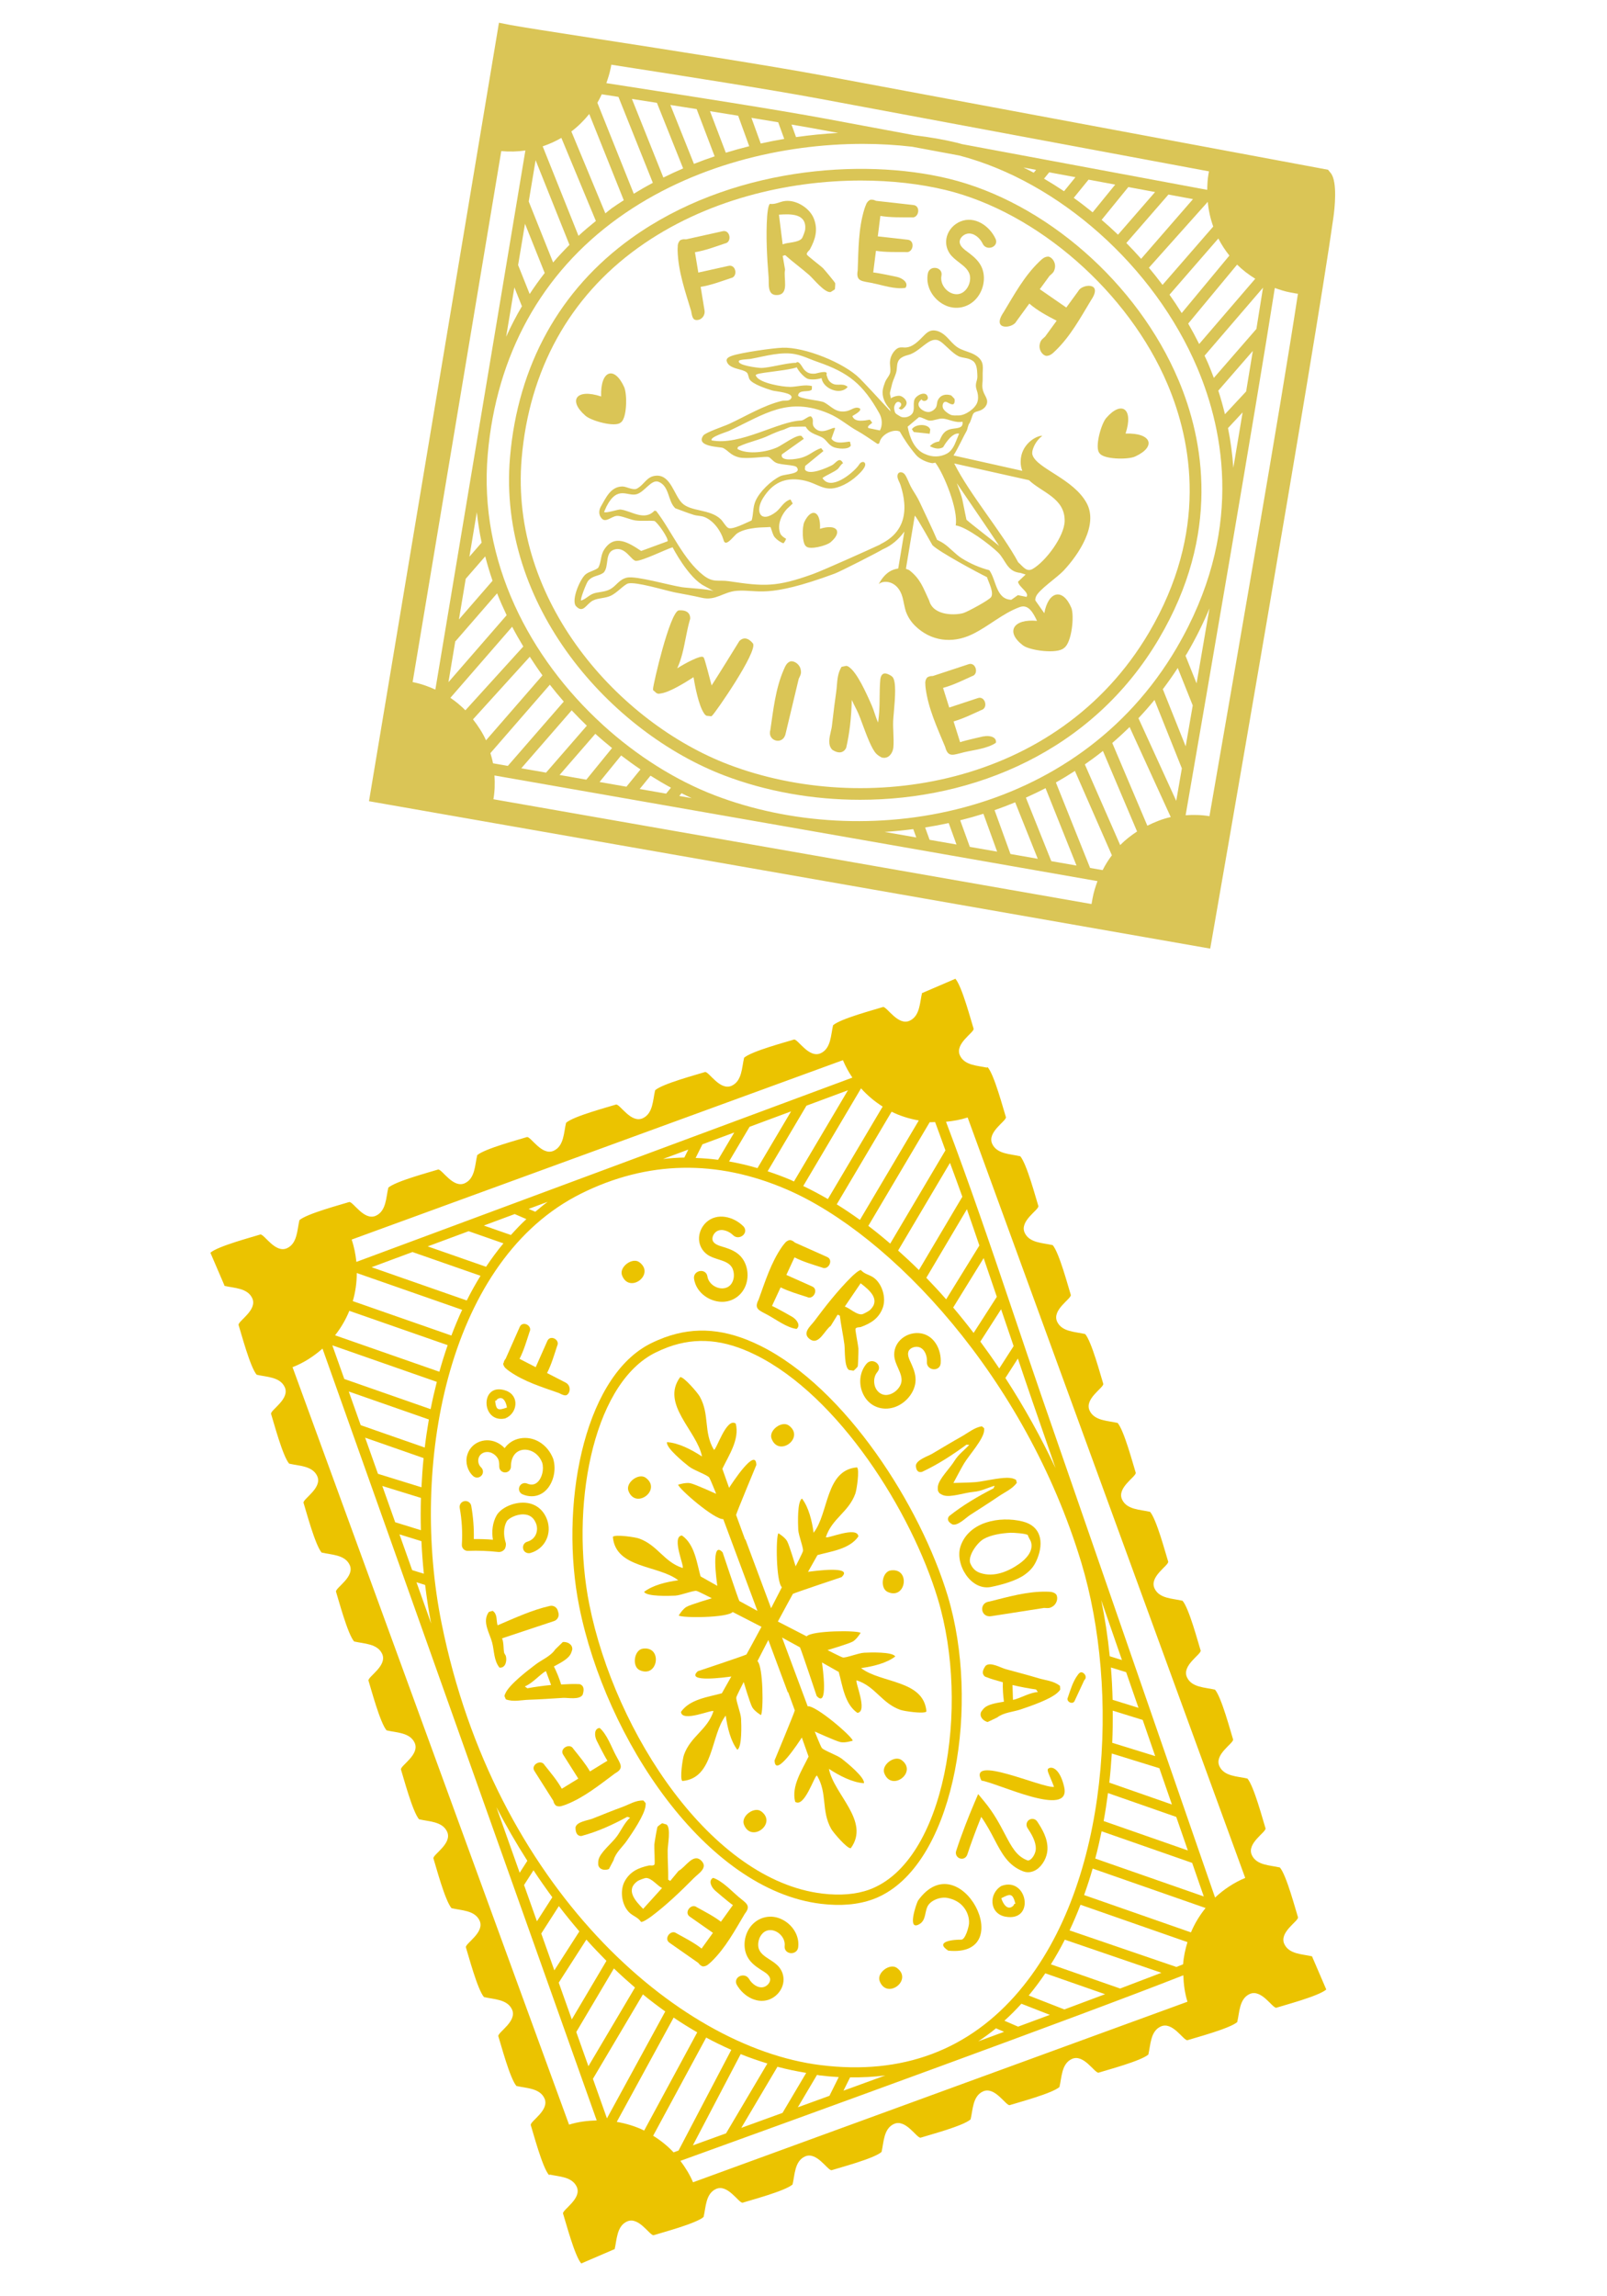 <?xml version="1.0" encoding="UTF-8"?>
<svg id="Calque_1" xmlns="http://www.w3.org/2000/svg" version="1.1" viewBox="0 0 700 1000">
  <!-- Generator: Adobe Illustrator 29.7.0, SVG Export Plug-In . SVG Version: 2.1.1 Build 138)  -->
  <defs>
    <style>
      .st0 {
        fill: #dac556;
      }

      .st1 {
        fill: #ebc300;
      }
    </style>
  </defs>
  <g>
    <path class="st1" d="M412.85,695.09c-11.79-39.1-44.43-90.62-81.7-109.05-14.92-7.38-28.15-8.52-41.65-3.6-1.99.74-4.02,1.61-6.03,2.6-.37.18-.72.37-1.07.56-28.61,15.46-38.7,71.06-30.09,114.05,11.53,57.54,55.06,123.39,105.32,129.44,8.58,1.04,16.18.37,22.59-1.97,1.59-.58,3.12-1.28,4.61-2.08,31.57-17.06,42.03-83.44,28.02-129.94ZM378.69,822.89c-5.75,2.1-12.65,2.68-20.52,1.74-48.26-5.82-90.23-69.86-101.46-125.86-8.29-41.4.94-94.7,27.77-109.2.32-.17.65-.34.98-.51,1.87-.92,3.75-1.73,5.58-2.41,12.27-4.47,24.37-3.39,38.11,3.41,36.14,17.87,67.88,68.12,79.39,106.33,14.13,46.87,3.17,114.4-29.86,126.5Z"/>
    <path class="st1" d="M571.51,852.03l.12-.05s-.11-.02-.16-.03v-.03s-.06.02-.06.02c-4.08-.96-9.93-.88-11.98-5.37-2.33-5.1,6.07-9.83,5.98-11.58-1.08-3.36-5.09-18.61-7.96-21.79l-.09.04c-4.08-.98-10.01-.86-12.07-5.39-2.33-5.1,6.07-9.83,5.98-11.58-1.08-3.36-5.09-18.61-7.95-21.79l-.09.04c-4.08-.98-10.01-.86-12.07-5.39-2.33-5.1,6.07-9.83,5.98-11.58-1.08-3.36-5.09-18.61-7.95-21.79l-.09.04c-4.08-.98-10.01-.86-12.07-5.39-2.33-5.1,6.07-9.83,5.98-11.58-1.08-3.36-5.09-18.61-7.96-21.79l-.09.04c-4.08-.98-10.01-.86-12.07-5.39-2.33-5.1,6.07-9.83,5.98-11.58-1.08-3.36-5.09-18.61-7.96-21.79l-.09.04c-4.08-.98-10.01-.86-12.07-5.39-2.33-5.1,6.07-9.83,5.98-11.58-1.08-3.36-5.09-18.61-7.96-21.79l-.09.04c-4.08-.98-10.01-.86-12.07-5.39-2.33-5.1,6.07-9.83,5.98-11.58-1.08-3.36-5.09-18.61-7.96-21.79l-.1.04c-4.08-.98-10-.87-12.06-5.38-2.33-5.1,6.07-9.83,5.98-11.58-1.08-3.36-5.09-18.61-7.95-21.79l-.1.04c-4.08-.98-10-.87-12.06-5.38-2.33-5.1,6.07-9.83,5.98-11.58-1.08-3.36-5.09-18.61-7.96-21.79l-.1.04c-4.08-.98-10-.87-12.06-5.38-2.33-5.1,6.07-9.83,5.98-11.58-1.08-3.36-5.09-18.61-7.96-21.79l-.39.17c-4.06-.9-9.69-.92-11.7-5.32-2.33-5.1,6.07-9.83,5.98-11.58-1.08-3.36-5.09-18.61-7.95-21.79l-14.45,6.21-.05-.13c-1.01,4.08-.85,10.1-5.41,12.19-5.1,2.33-9.83-6.07-11.58-5.98-3.36,1.08-18.61,5.09-21.79,7.96v.03c-.99,4.08-.84,10.07-5.39,12.15-5.1,2.33-9.83-6.07-11.58-5.98-3.36,1.08-18.61,5.09-21.79,7.95v.03c-.99,4.08-.84,10.07-5.39,12.15-5.1,2.33-9.83-6.07-11.58-5.98-3.36,1.08-18.61,5.09-21.79,7.96v.03c-.99,4.08-.84,10.07-5.39,12.15-5.1,2.33-9.83-6.07-11.58-5.98-3.36,1.08-18.61,5.09-21.79,7.95h-.02c-1.01,4.09-.85,10.11-5.41,12.19-5.1,2.33-9.83-6.07-11.58-5.98-3.36,1.08-18.61,5.09-21.79,7.95l.04.09c-.98,4.08-.86,10.01-5.39,12.08-5.1,2.33-9.83-6.07-11.58-5.98-3.36,1.08-18.61,5.09-21.79,7.96l.04.09c-.98,4.08-.86,10.01-5.39,12.08-5.1,2.33-9.83-6.07-11.58-5.98-3.36,1.08-18.61,5.09-21.79,7.95l.04.09c-.98,4.08-.86,10.01-5.39,12.08-5.1,2.33-9.83-6.07-11.58-5.98-3.36,1.08-18.61,5.09-21.79,7.95l6.17,14.37-.12.05s.11.02.16.03v.03s.05-.02.05-.02c4.08.96,9.93.88,11.98,5.37,2.33,5.1-6.07,9.83-5.98,11.58,1.08,3.36,5.09,18.61,7.96,21.79l.09-.04c4.08.98,10.01.86,12.08,5.39,2.33,5.1-6.07,9.83-5.98,11.58,1.08,3.36,5.09,18.61,7.95,21.79l.09-.04c4.08.98,10.01.86,12.08,5.39,2.33,5.1-6.07,9.83-5.98,11.58,1.08,3.36,5.09,18.61,7.96,21.79l.09-.04c4.08.98,10.01.86,12.08,5.39,2.33,5.1-6.07,9.83-5.98,11.58,1.08,3.36,5.09,18.61,7.95,21.79l.09-.04c4.08.98,10.01.86,12.08,5.39,2.33,5.1-6.07,9.83-5.98,11.58,1.08,3.36,5.09,18.61,7.96,21.79l.09-.04c4.08.98,10.01.86,12.08,5.39,2.33,5.1-6.07,9.83-5.98,11.58,1.08,3.36,5.09,18.61,7.95,21.79l.09-.04c4.08.98,10.01.86,12.08,5.39,2.33,5.1-6.07,9.83-5.98,11.58,1.08,3.36,5.09,18.61,7.96,21.79l.1-.04c4.08.98,10,.87,12.06,5.38,2.33,5.1-6.07,9.83-5.98,11.58,1.08,3.36,5.09,18.61,7.95,21.79l.1-.04c4.08.98,10,.87,12.06,5.38,2.33,5.1-6.07,9.83-5.98,11.58,1.08,3.36,5.09,18.61,7.95,21.79l.1-.04c4.08.98,10,.87,12.06,5.38,2.33,5.1-6.07,9.83-5.98,11.58,1.08,3.36,5.09,18.61,7.95,21.79l.39-.17c4.06.9,9.69.92,11.7,5.32,2.33,5.1-6.07,9.83-5.98,11.58,1.08,3.36,5.09,18.61,7.95,21.79l14.45-6.21.06.13c1.01-4.08.85-10.1,5.41-12.19,5.1-2.33,9.83,6.07,11.58,5.98,3.36-1.08,18.61-5.09,21.79-7.96v-.03c.99-4.08.84-10.07,5.39-12.15,5.1-2.33,9.83,6.07,11.58,5.98,3.36-1.08,18.61-5.09,21.79-7.95v-.03c.98-4.08.84-10.07,5.39-12.15,5.1-2.33,9.83,6.07,11.58,5.98,3.36-1.08,18.61-5.09,21.79-7.96v-.03c.98-4.08.84-10.07,5.39-12.15,5.1-2.33,9.83,6.07,11.58,5.98,3.36-1.08,18.61-5.09,21.79-7.96h.02c1.01-4.09.85-10.11,5.41-12.19,5.1-2.33,9.83,6.07,11.58,5.98,3.36-1.08,18.61-5.09,21.79-7.96l-.04-.09c.98-4.08.86-10.01,5.39-12.07,5.1-2.33,9.83,6.07,11.58,5.98,3.36-1.08,18.61-5.09,21.79-7.96l-.04-.09c.98-4.08.86-10.01,5.39-12.07,5.1-2.33,9.83,6.07,11.58,5.98,3.36-1.08,18.61-5.09,21.79-7.96l-.04-.09c.98-4.08.86-10.01,5.39-12.07,5.1-2.33,9.83,6.07,11.58,5.98,3.36-1.08,18.61-5.09,21.79-7.95l-6.18-14.37ZM404.98,488.71c.78.05,1.57-.07,2.35-.06,1.54,4.05,2.98,8.22,4.49,12.32l-24.05,40.61c-3.12-2.68-6.29-5.28-9.53-7.73l26.73-45.14ZM480.74,793.05c.74-4.04,1.36-8.1,1.89-12.19l29.74,10.39,5.05,14.6-36.68-12.81ZM519.3,811.27l5.06,14.61-47.27-16.5c1.03-3.92,1.95-7.87,2.77-11.88l39.45,13.77ZM483.21,776.3c.47-4.22.83-8.45,1.08-12.67l20.72,6.41,5.47,15.8-27.28-9.53ZM484.48,758.97c.2-4.69.27-9.35.22-14l13.05,4.04,5.45,15.75-18.72-5.79ZM484.65,740.25c-.13-4.74-.36-9.45-.74-14.09l6.63,2.05,5.38,15.53-11.27-3.49ZM483.4,721.29c-.85-8.43-2.09-16.6-3.71-24.43l9.03,26.07-5.32-1.65ZM444.11,866.86c-21.89,25.98-51.07,36.91-86.67,32.47-62.8-7.79-142-77.88-165.09-192.42-13.74-68.05,2.09-155.45,58.07-185.71.84-.45,1.7-.91,2.56-1.34,28.96-14.44,59.18-15.06,89.8-1.84,45.25,19.53,103.83,81.63,128.25,162.53,16.63,55.1,12.85,139.13-26.93,186.3ZM448.1,869.02c2.55-3.08,4.96-6.3,7.22-9.66l26.05,9.09c-5.61,2.11-11.54,4.33-17.74,6.64l-15.54-6.07ZM457.31,877.45c-4.51,1.68-9.13,3.39-13.84,5.13l-5.95-2.58c2.55-2.31,5.02-4.77,7.39-7.4l12.39,4.84ZM457.76,855.45c2.16-3.46,4.19-7.04,6.07-10.74l42.08,14.41c-5.33,2.06-11.38,4.37-17.98,6.86l-30.18-10.54ZM465.89,840.66c1.72-3.63,3.3-7.36,4.77-11.16l46.59,16.27c-.95,3.14-1.66,6.35-1.9,9.66-.96.38-1.89.75-2.93,1.16l-46.53-15.93ZM437.39,884.83c-3.72,1.37-7.48,2.76-11.27,4.16,2.65-1.76,5.23-3.64,7.73-5.69l3.54,1.54ZM385.62,903.83c-6.13,2.24-12.22,4.46-18.21,6.64l2.89-5.81c5.24.08,10.35-.2,15.32-.83ZM338.66,900.05c4.11,1.13,8.3,1.95,12.52,2.67l-10.32,17.42c-6.24,2.27-12.26,4.45-17.96,6.52l15.75-26.6ZM316.27,929.05c-5.16,1.87-9.98,3.61-14.46,5.23l20.83-39.75c3.81,1.57,7.7,2.88,11.63,4.1l-18,30.41ZM355.88,903.6c.34.05.67.15,1.02.19,2.85.35,5.67.61,8.45.76l-4.05,8.15c-4.68,1.71-9.27,3.38-13.78,5.01l8.36-14.11ZM232.39,814.49c2.64,4,5.38,7.91,8.2,11.75l-6.71,10.45-5.61-15.79,4.12-6.42ZM226.37,815.56l-10.15-28.57c4.14,8,8.67,15.79,13.49,23.37l-3.34,5.2ZM243.45,830.09c2.88,3.78,5.87,7.43,8.92,11.01l-10.9,16.96-5.7-16.03,7.67-11.95ZM255.42,844.67c2.84,3.2,5.77,6.25,8.74,9.26l-15.09,25.49-5.69-16,12.04-18.74ZM267.42,857.23c2.99,2.9,6.06,5.64,9.17,8.33l-20.28,34.25-5.29-14.89,16.4-27.69ZM184.51,634.98c-.42,4.23-.72,8.46-.92,12.71l-18.95-5.86-5.59-15.74,25.46,8.89ZM157.12,620.65l-5.21-14.67,34.9,12.19c-.7,4.05-1.3,8.11-1.79,12.22l-27.9-9.74ZM183.35,652.32c-.13,4.69-.14,9.39-.01,14.06l-11.2-3.46-5.61-15.8,16.83,5.2ZM183.57,671.15c.22,4.77.58,9.5,1.06,14.19l-5.09-1.57-5.53-15.57,9.56,2.96ZM185.18,690.22c.7,5.7,1.54,11.33,2.63,16.82l-6.39-17.98,3.76,1.16ZM209.31,555.59c-2.13,3.46-4.13,7.04-5.99,10.75l-41.46-14.48,17.94-6.66-.03.08,29.53,10.31ZM219.29,541.47c-2.68,3.23-5.2,6.64-7.57,10.2l-25.42-8.88,17.83-6.62,15.16,5.3ZM210.74,533.71l13.46-5,5.09,2.2c-2.37,2.17-4.57,4.52-6.75,6.92l-11.81-4.12ZM201.31,570.41c-1.69,3.64-3.24,7.38-4.69,11.2l-42.95-14.99c1.16-3.95,1.73-8.04,1.75-12.23l45.89,16.02ZM230.28,526.46l8.29-3.08c-1.88,1.34-3.62,2.86-5.4,4.33l-2.9-1.25ZM288.79,504.73l11.03-4.1-1.73,3.47c-3.11.04-6.21.3-9.3.62ZM329.96,508.71c-4.14-1.22-8.27-2.18-12.39-2.91l8.94-15.09,18.08-6.72-14.64,24.72ZM351.28,481.51l18.08-6.71-23.52,39.73c-.43-.19-.84-.43-1.27-.62-3.4-1.47-6.8-2.69-10.2-3.83l16.91-28.56ZM312.79,505.08c-3.27-.43-6.53-.68-9.78-.8l2.96-5.94,13.87-5.15-7.05,11.89ZM437.94,600.1l5.44-8.47c2.11,6.21,4.2,12.47,6.33,18.61l10.08,29.11c-6.2-13.16-13.52-26.41-21.85-39.25ZM435.27,595.95c-2.65-3.96-5.4-7.86-8.24-11.7l9.04-14.08c.21.61.43,1.24.63,1.85,1.6,4.76,3.22,9.45,4.83,14.19l-6.26,9.74ZM424.11,580.49c-2.88-3.77-5.85-7.46-8.91-11.08l13.27-21.51c1.92,5.63,3.86,11.26,5.74,16.84l-10.11,15.74ZM412.14,565.84c-2.81-3.21-5.7-6.33-8.64-9.38l17.68-29.86c1.85,5.29,3.61,10.51,5.43,15.8l-14.46,23.43ZM400.27,553.1c-2.95-2.94-5.99-5.76-9.06-8.51l22.6-38.17c1.79,4.92,3.63,9.79,5.38,14.74l-18.92,31.94ZM388.37,484.14c3.73,1.85,7.72,3.08,11.85,3.81l-25.64,43.3c-3.31-2.38-6.67-4.65-10.1-6.77l23.89-40.34ZM384.48,481.9l-23.86,40.28c-3.52-2.05-7.1-3.94-10.73-5.69l25.18-42.53c2.78,3.11,5.94,5.75,9.41,7.94ZM175.35,531.73l38.72-14.14,38.81-14.17,38.74-14.15,38.81-14.17,36.74-13.41c1.14,2.71,2.53,5.24,4.12,7.6l-216.05,80.25c-.35-3.25-.96-6.5-2.06-9.72l22.18-8.1ZM152.17,570.85l42.83,14.95c-1.32,3.79-2.52,7.66-3.62,11.58l-45.43-15.87c2.58-3.27,4.66-6.84,6.22-10.67ZM190.28,601.77c-1,3.92-1.92,7.88-2.7,11.9l-37.61-13.14-5.21-14.65,45.51,15.9ZM247.88,925.27l-8.42-23.05h0l-14.17-38.81-14.13-38.71-14.1-38.62-14.17-38.81h0l-14.1-38.62-14.14-38.72-14.14-38.72-13.08-35.81c4.95-1.94,9.27-4.77,13.05-8.1l119.44,336.12c-4.01.11-8.05.58-12.05,1.84ZM264.38,922.52l-6.11-17.21,21.78-36.78c3.17,2.62,6.43,5.06,9.73,7.44l-25.39,46.54ZM268.66,924.05l24.78-45.42c3.36,2.3,6.8,4.4,10.27,6.43l-23.11,42.77c-3.76-1.85-7.79-3.06-11.95-3.78ZM293.4,937.33c-2.64-2.84-5.65-5.22-8.89-7.24l23.1-42.76c3.58,1.96,7.24,3.7,10.94,5.36l-22.99,43.86c-.71.26-1.47.53-2.16.78ZM494.03,880.2l-38.72,14.14-38.81,14.17-38.74,14.15-38.76,14.15-37.12,13.55c-1.44-3.43-3.37-6.47-5.5-9.33,52.49-18.97,174.25-63.15,219.06-80.81.15,3.83.61,7.68,1.81,11.51l-23.22,8.48ZM518.77,841.53l-46.54-16.26c1.35-3.78,2.6-7.62,3.72-11.53l49.19,17.18c-2.62,3.25-4.77,6.79-6.37,10.62ZM529.27,826.34l-75.33-217.57c-4.35-12.61-8.66-25.37-12.98-38.19-9.15-27.16-18.67-55.12-28.88-82.07,3.14-.3,6.3-.85,9.42-1.86l8.45,23.16,14.13,38.71,14.13,38.71,14.1,38.62,14.14,38.72,14.14,38.72,14.14,38.72,14.14,38.72,13.54,37.08c-5,2.09-9.38,5.04-13.13,8.55Z"/>
    <path class="st1" d="M375.09,726.43c5.17-.71,11.04-2.11,14.88-5.05-1.13-2.11-11.03-1.77-13.56-1.64-2.54.14-8.03,2.37-9.29,2.06-.89-.22-6.65-3.2-6.65-3.2,0,0,9.19-2.73,10.95-3.7,1.76-.97,3.45-3.8,3.45-3.8-1.34-1.16-21.2-1.06-23.5,1.51l-12.54-6.45c2.46-4.64,6.55-12.05,6.55-12.05.99-.55,21.18-7.28,21.18-7.28,5.68-5.17-12.47-2.61-14.59-2.31l4.12-7.3c5.94-1.65,13.98-2.56,17.82-8.12-.48-4.76-13.87,1.31-14.16.29,2.66-8.16,9.9-10.81,12.83-18.94.62-1.71,1.9-10.54.73-11.43-13.84,1.16-12.23,19.94-18.91,28.48-.71-5.17-2.11-11.04-5.05-14.88-2.11,1.13-1.77,11.03-1.64,13.56.14,2.54,2.37,8.03,2.06,9.29-.22.89-3.2,6.65-3.2,6.65,0,0-2.73-9.19-3.7-10.95-.97-1.76-3.8-3.45-3.8-3.45-1.16,1.34-1.05,21.2,1.51,23.5l-4.7,9.13-11.17-29.95-.15.06c-2.36-6.45-3.92-10.72-3.92-10.72.24-1.16,8.82-21.77,8.82-21.77-.18-8.05-10.65,8.07-11.87,9.96l-2.94-8.29c2.78-5.83,7.6-12.82,5.84-19.69-4.1-2.9-8.5,11.87-9.52,11.4-4.62-7.72-1.74-15.27-6.16-23.18-.93-1.66-7.03-8.76-8.54-8.45-8.61,11.75,7.36,23.4,9.52,34.56-4.59-3-10.19-5.93-15.25-6.25-.56,2.45,7.5,8.99,9.6,10.63,2.11,1.64,7.98,3.65,8.77,4.77.55.78,3.05,7.11,3.05,7.11,0,0-9.15-4.17-11.21-4.61-2.06-.45-5.34.63-5.34.63.26,1.84,16.05,15.43,19.63,14.98l14.9,39.99c-3.94-2.14-7.89-4.32-7.89-4.32-.55-.99-7.28-21.18-7.28-21.18-5.17-5.68-2.61,12.47-2.31,14.59l-7.3-4.12c-1.65-5.94-2.56-13.98-8.12-17.82-4.76.48,1.31,13.87.29,14.16-8.16-2.66-10.81-9.9-18.94-12.83-1.71-.62-10.54-1.9-11.43-.73,1.16,13.84,19.94,12.23,28.48,18.91-5.17.71-11.04,2.11-14.88,5.05,1.13,2.11,11.03,1.77,13.56,1.64,2.54-.14,8.03-2.37,9.29-2.06.89.22,6.65,3.2,6.65,3.2,0,0-9.19,2.73-10.95,3.7-1.76.97-3.45,3.8-3.45,3.8,1.34,1.16,21.2,1.06,23.5-1.51l12.54,6.45c-2.46,4.63-6.55,12.05-6.55,12.05-.99.55-21.18,7.28-21.18,7.28-5.68,5.17,12.47,2.61,14.59,2.31l-4.12,7.3c-5.94,1.65-13.98,2.56-17.82,8.12.48,4.76,13.87-1.31,14.16-.29-2.66,8.16-9.9,10.81-12.83,18.94-.62,1.71-1.9,10.54-.73,11.43,13.84-1.16,12.23-19.94,18.91-28.48.71,5.17,2.11,11.04,5.04,14.88,2.11-1.13,1.77-11.03,1.64-13.56-.14-2.54-2.37-8.03-2.06-9.29.22-.89,3.2-6.65,3.2-6.65,0,0,2.73,9.19,3.7,10.95.97,1.76,3.8,3.45,3.8,3.45,1.16-1.34,1.05-21.2-1.51-23.5l4.74-9.2,8.49,22.79.15-.06c1.76,4.81,2.9,7.93,2.9,7.93-.24,1.16-8.82,21.77-8.82,21.77.18,8.05,10.65-8.07,11.87-9.96l2.94,8.29c-2.78,5.83-7.6,12.82-5.84,19.69,4.1,2.9,8.51-11.87,9.52-11.4,4.62,7.72,1.74,15.27,6.16,23.18.93,1.66,7.03,8.76,8.54,8.45,8.61-11.75-7.36-23.4-9.52-34.56,4.59,3,10.19,5.93,15.25,6.25.56-2.45-7.5-8.99-9.6-10.63-2.11-1.64-7.98-3.65-8.77-4.77-.55-.78-3.05-7.11-3.05-7.11,0,0,9.15,4.17,11.21,4.61,2.06.45,5.34-.63,5.34-.63-.26-1.84-16.05-15.43-19.63-14.98l-11.16-29.93c3.91,2.12,7.8,4.27,7.8,4.27.55.99,7.28,21.18,7.28,21.18,5.17,5.68,2.61-12.47,2.31-14.59l7.3,4.12c1.65,5.94,2.56,13.98,8.12,17.82,4.76-.48-1.31-13.86-.29-14.16,8.16,2.66,10.81,9.9,18.94,12.83,1.71.62,10.54,1.9,11.43.73-1.16-13.84-19.94-12.23-28.48-18.91Z"/>
    <path class="st1" d="M386.68,693.28c8.04,3.61,10.05-10.63,1.32-9.38-3.81.55-4.84,7.8-1.32,9.38Z"/>
    <path class="st1" d="M280,717.97c-3.82.55-4.84,7.8-1.32,9.38,8.04,3.61,10.05-10.63,1.32-9.38Z"/>
    <path class="st1" d="M385.19,772.21c3.13,8.23,14.62-.41,7.57-5.7-3.09-2.31-8.94,2.09-7.57,5.7Z"/>
    <path class="st1" d="M324.04,794.54c3.13,8.23,14.62-.41,7.57-5.7-3.09-2.31-8.94,2.09-7.57,5.7Z"/>
    <path class="st1" d="M281.32,643.58c-3.08-2.31-8.94,2.09-7.57,5.7,3.13,8.23,14.62-.41,7.57-5.7Z"/>
    <path class="st1" d="M343.66,620.82c-3.08-2.31-8.94,2.09-7.57,5.7,3.13,8.23,14.62-.41,7.57-5.7Z"/>
    <path class="st1" d="M305.42,810.24c-3.49-3.38-6.82,2.95-9.82,4.48l-3.65,4.41-.89-.56c.08-4.23-.27-8.49-.23-12.74.02-2.34,1.48-9.72-.46-11.26l-1.91-.57c-.25.07-1.85,1.28-2.03,1.52-.24.32-1.34,6.9-1.41,7.78-.1,1.34.35,8.27.07,8.69-.62.71-1.82.29-2.38.41-4.62.99-8.34,2.65-10.65,6.99-2.15,4.04-1.23,10.42,2.17,13.59,1.64,1.53,3.66,1.96,4.99,3.98.9.2,3.76-1.84,4.6-2.47,6.39-4.77,12.89-11,18.51-16.69,1.92-1.94,6.31-4.45,3.09-7.57ZM280.15,831.29c-3.47-3.52-7.81-8.31-2.38-12.13.49-.35,3.09-1.32,3.59-1.33,2.46-.02,4.93,3.35,7.02,4.38l-8.23,9.08Z"/>
    <path class="st1" d="M340.77,835.96c-4.63-2.38-10.02-1.35-13.41,2.54-3.22,3.71-3.99,9.44-1.8,13.62,1.26,2.43,3.39,4.06,5.5,5.45.25.17.51.33.8.5,1.51.94,3.21,1.99,3.56,3.51.38,1.57-1.17,3.35-2.76,3.76-2.46.65-5.12-1.33-6.38-3.53-.96-1.67-2.94-1.86-4.3-1.08-1.37.8-1.78,2.31-1.01,3.67,2.96,5.18,9.41,8.82,15.06,5.94,2.59-1.32,4.5-3.75,5.09-6.49.53-2.55-.07-5.09-1.72-7.15-1.09-1.36-2.63-2.36-4.13-3.33-2.32-1.5-4.52-2.92-4.94-5.52-.25-1.85.23-3.86,1.37-5.33.61-.81,1.7-1.8,3.35-1.96,1.72-.16,3.55.57,4.91,1.97,1.36,1.38,2.04,3.21,1.83,4.92-.19,1.83,1.09,2.94,2.5,3.11,1.47.18,3.16-.66,3.4-2.57.08-.73.1-1.45.04-2.17-.34-4.02-2.95-7.81-6.95-9.86Z"/>
    <path class="st1" d="M321.49,825.86c-2.95-2.46-6.92-6.8-10.85-8.07-2.25,1.16-.75,4.16.97,5.63.45.38,5.74,4.95,7.64,6.23l-5.22,7.24c-3.23-2.46-6.93-4.33-10.5-6.31-2.44-1.92-5.75,2.31-3.05,4.1l10.07,7.05-4.85,6.72s-.06.06-.11.11c-3.32-2.61-7.18-4.55-10.9-6.61-2.44-1.92-5.75,2.31-3.05,4.1l12.5,8.75c.1.11.15.15.23.25.2.26.4.52.66.72.01,0,.03.01.04.02.33.24.67.46,1.07.56.82.01,1.47-.24,2.08-.65.14-.08.21-.2.34-.29.46-.35.91-.73,1.41-1.22,6.07-5.91,10.13-13.5,14.45-20.75,2.93-3.69.58-4.61-2.95-7.56Z"/>
    <path class="st1" d="M268.11,764.14c-1.78-3.4-3.77-8.94-6.9-11.63-2.52.21-2.29,3.55-1.27,5.57.27.53,3.39,6.78,4.65,8.69l-7.6,4.67c-2.03-3.51-4.73-6.67-7.26-9.87-1.51-2.71-6.19-.08-4.39,2.61l6.57,10.38-7.06,4.34c-.06.02-.08.03-.14.06-2.05-3.68-4.87-6.97-7.51-10.3-1.51-2.71-6.19-.08-4.39,2.61l8.17,12.89c.05.14.08.2.12.32.08.33.17.64.34.92,0,.01.02.02.03.04.21.35.44.68.77.93.75.32,1.45.34,2.17.2.16-.02.27-.1.42-.14.56-.15,1.12-.32,1.78-.58,7.88-3.11,14.54-8.56,21.32-13.58,4.12-2.27,2.32-4.03.19-8.11Z"/>
    <path class="st1" d="M219.99,617.73c5.42-2.11,6.48-9.88.43-12.11-11.44-4.06-11.06,14.28-.43,12.11ZM216.93,609.15c2.37-1.29,3.59,1.69,3.88,3.83-3.79,1.26-4.68,1.33-5.14-2.97.75.1.57-.61,1.26-.86Z"/>
    <path class="st1" d="M253.81,738c.58-1.84.79-3.84-1.28-4.57-2.72-.16-5.41.01-8.1.14-.82-2.7-1.89-5.31-3.15-7.86,2.96-1.58,6.08-3.23,7.21-5.26.36-.65.59-1.38.79-2.11.16-2.39-2.27-3.43-4.1-3.27l-3.31,3.21c-1.96,2.98-5.82,4.49-8.54,6.56-3.43,2.6-11.51,8.75-13.19,12.61-.17.39-.39.75-.38,1.22l.58,1.37c3.33,1.24,6.69.28,10.03.18,4.88-.15,9.78-.5,14.78-.81,2.25-.14,7.31.99,8.67-1.4ZM229.71,735.22l-1.1-.78c3.03-1.31,5.5-4.07,8.19-6.08.28-.21.68-.41,1-.61l2.25,6.04c-3.47.34-6.92.81-10.34,1.44Z"/>
    <path class="st1" d="M278.52,549.69c-3.08-2.31-8.94,2.09-7.57,5.7,3.13,8.23,14.62-.41,7.57-5.7Z"/>
    <path class="st1" d="M383.17,862.74c3.13,8.23,14.62-.41,7.57-5.7-3.08-2.31-8.94,2.09-7.57,5.7Z"/>
    <path class="st1" d="M352.77,583.19c3.92,2.87,6.35-3.87,9.1-5.79l3-4.88.96.43c.5,4.21,1.44,8.38,1.99,12.58.3,2.32-.12,9.83,2.01,11.09l1.97.3c.23-.1,1.65-1.52,1.8-1.79.19-.35.37-7.02.32-7.9-.09-1.34-1.49-8.14-1.27-8.59.52-.79,1.76-.54,2.3-.73,4.43-1.62,7.89-3.78,9.58-8.39,1.57-4.3-.23-10.49-4.03-13.16-1.84-1.29-3.9-1.44-5.49-3.26-.92-.07-3.47,2.34-4.22,3.08-5.67,5.61-11.25,12.67-16.02,19.09-1.63,2.19-5.63,5.28-2.01,7.93ZM374.88,558.85c3.92,3,8.88,7.15,4.04,11.69-.44.41-2.88,1.74-3.37,1.81-2.44.36-5.34-2.64-7.56-3.36l6.89-10.13Z"/>
    <path class="st1" d="M380.93,602.94c-.42-1.98.03-4.01,1.24-5.44,1.25-1.51.7-3.12-.32-3.98-1.16-.97-3.1-1.17-4.41.39-2.76,3.29-3.45,7.91-1.94,12.05.26.71.58,1.41.97,2.07,2.62,4.52,7.82,6.47,12.96,4.85,4.87-1.53,8.79-6.11,9.33-10.9.31-2.8-.59-5.33-1.6-7.64-.12-.28-.26-.58-.4-.89-.75-1.59-1.6-3.4-1.03-4.91.61-1.63,2.97-2.35,4.59-1.88,2.47.73,3.62,3.83,3.44,6.42-.15,1.97,1.39,3.12,2.89,3.22,1.4.1,2.96-.68,3.11-2.62h0c.43-6.08-3.02-12.67-9.53-13.13-3-.21-6.02.92-8.1,3.02-1.89,1.93-2.81,4.43-2.58,7.07.16,1.77.9,3.46,1.63,5.08,1.13,2.54,2.19,4.93,1.06,7.42-.8,1.77-2.52,3.33-4.38,4-.97.35-2.44.62-3.91-.09-1.53-.73-2.66-2.23-3.04-4.12Z"/>
    <path class="st1" d="M312.16,566.68c5.09,1.08,10.02-1.33,12.27-5.98,2.13-4.42,1.37-10.16-1.84-13.61-1.86-2.02-4.33-3.02-6.74-3.81-.28-.09-.58-.18-.9-.27-1.7-.51-3.62-1.08-4.36-2.46-.77-1.41.25-3.54,1.67-4.36,2.2-1.28,5.29-.06,7.08,1.73,1.37,1.36,3.33,1.02,4.44-.09,1.11-1.13,1.11-2.7.01-3.81-4.22-4.22-11.39-6.04-16.09-1.77-2.15,1.96-3.35,4.8-3.2,7.6.16,2.6,1.41,4.89,3.53,6.45,1.41,1.03,3.16,1.58,4.86,2.13,2.63.84,5.12,1.63,6.21,4.03.72,1.72.8,3.78.08,5.51-.38.94-1.17,2.18-2.72,2.77-1.61.61-3.57.38-5.25-.61-1.67-.97-2.81-2.56-3.06-4.27-.29-1.81-1.82-2.56-3.23-2.34-1.47.21-2.88,1.46-2.6,3.37.11.73.29,1.43.54,2.1,1.38,3.79,4.9,6.76,9.3,7.69Z"/>
    <path class="st1" d="M334.79,572.86c3.36,1.85,8.09,5.37,12.19,5.87,1.98-1.57-.05-4.23-2.02-5.34-.51-.29-6.57-3.77-8.68-4.67l3.75-8.09c3.64,1.8,7.63,2.94,11.51,4.2,2.76,1.42,5.2-3.36,2.21-4.6l-11.22-5.01,3.48-7.52c.04-.05.05-.07.09-.13,3.75,1.93,7.91,3.11,11.95,4.42,2.76,1.42,5.2-3.36,2.22-4.6l-13.94-6.22c-.12-.09-.18-.12-.28-.2-.25-.22-.49-.43-.79-.58-.01,0-.04,0-.05-.01-.36-.18-.74-.33-1.16-.35-.8.14-1.39.51-1.92,1.03-.12.11-.17.23-.28.35-.38.43-.75.89-1.16,1.46-4.84,6.95-7.38,15.18-10.25,23.11-2.18,4.18.3,4.64,4.33,6.86Z"/>
    <path class="st1" d="M418.4,673.41c-2.56,7.61,4.38,19.47,13.29,17.69,4.55-.91,10.98-2.68,14.66-5.34,2.83-2.04,4.29-3.94,5.55-7.11,2.76-6.96,1.66-14.05-6.46-16.07-9.87-2.46-23.42.06-27.05,10.83ZM447.72,668.51c.23,1.01,1.12,2.15,1.38,3,1.19,3.95-2.23,7.49-5.16,9.54-4.81,3.36-10.89,5.88-16.73,4.03-2.35-.74-3.69-2.15-4.62-4.44-.97-3.26,3.11-8.81,5.81-10.38,3.24-1.89,8.03-2.58,11.78-2.76,1.15-.06,7,.32,7.53,1.03Z"/>
    <path class="st1" d="M398.93,638.13c.09,1.67.56,3.29,2.62,2.89,6.93-3.22,13.33-7.39,19.44-11.89l1.22.09c-2.23,2.4-4.74,4.18-6.44,6.96-2.07,3.38-6.7,7.77-7.21,11-.1.66-.07,1.32,0,1.98.08.24.2.45.33.62.09.2.23.39.41.57.56.35,1.13.67,1.77.87,3.12.99,9.11-1.2,13.07-1.54,3.24-.28,5.95-1.73,9.1-2.65l-.46,1.13c-6.76,3.46-13.35,7.32-19.33,12.08-1.27,1.66-.03,2.81,1.42,3.63,2.38.73,5.85-2.92,7.73-4.13,4.19-2.7,8.32-5.31,12.33-8.04,2.74-1.87,5.96-3.2,7.98-5.92l-.27-1.2c-.24-.3-.61-.4-.96-.55-3.42-1.47-12.47,1.07-16.63,1.42-1.91.16-6.34.29-9.75.37,1.6-3.02,3.69-6.93,4.68-8.56,2.16-3.57,8.48-10.53,8.7-14.25.02-.38.1-.75-.06-1.11l-.95-.77c-3.33.59-5.97,2.87-8.86,4.49-4.23,2.37-8.41,4.9-12.7,7.44-1.93,1.14-6.74,2.62-7.15,5.07Z"/>
    <path class="st1" d="M431.9,703.81l22.89-3.57c1.79.07,2.32.28,3.86-.72,1.53-1,2.46-3.45,1.43-5.16-1.1-1.14-2.42-1.17-4.23-1.21-8.47-.16-16.72,2.29-24.91,4.31-4.68.51-3.86,7.21.97,6.35Z"/>
    <path class="st1" d="M438.01,726.86c-2.17-.59-6.61-3.27-8.67-1.44-1.13,1.56-1.97,3.39-.24,4.74,2.53,1.02,5.13,1.71,7.73,2.45-.08,2.82.1,5.64.48,8.46-3.31.55-6.79,1.12-8.51,2.69-.55.5-1,1.12-1.43,1.75-.91,2.21,1.06,3.97,2.84,4.41l4.16-1.98c2.8-2.2,6.95-2.4,10.19-3.49,4.09-1.37,13.7-4.62,16.53-7.74.29-.32.61-.58.75-1.03l-.11-1.48c-2.76-2.24-6.25-2.4-9.45-3.37-4.68-1.41-9.43-2.64-14.26-3.95ZM442.38,740c-.33.11-.77.17-1.14.26l-.2-6.44c3.4.79,6.82,1.44,10.26,1.93l.79,1.09c-3.29.28-6.51,2.1-9.7,3.15Z"/>
    <path class="st1" d="M469.51,729.36c-2.17,2.89-3.18,6.44-4.35,9.86-.95,1.77,2.12,3.39,2.95,1.48l4.16-8.94c.47-.6.7-.72.65-1.54-.05-.82-.86-1.84-1.85-1.97-.76.05-1.1.5-1.57,1.12Z"/>
    <path class="st1" d="M281.19,786.36c.04-.4.13-.79-.01-1.21l-.93-1.06c-3.37-.13-6.12,1.72-9.09,2.81-4.36,1.58-8.66,3.34-13.08,5.1-1.98.79-6.88,1.27-7.4,3.83.02,1.83.42,3.69,2.51,3.74,7.1-1.88,13.7-4.9,20.04-8.36l1.22.38c-2.34,2.08-3.75,5.29-5.58,7.9-2.22,3.18-7.54,7.2-8.19,10.57-.13.69-.13,1.42-.09,2.14.56,2.2,3.06,2.42,4.66,1.74l2.03-3.87c.88-3.26,3.91-5.77,5.76-8.44,2.33-3.36,7.79-11.29,8.16-15.27Z"/>
    <path class="st1" d="M220.37,721.25c-.13-.53-.7-1.05-.79-1.58-.35-2.04-.09-4.2-.88-6.19l22.66-7.54c1.48-.49,2.31-2.06,1.89-3.56l-.27-.96c-.42-1.5-1.95-2.41-3.47-2.06-7.89,1.81-15.33,5.29-22.77,8.45-.64-2.15.04-4.85-2.14-6.31l-1.64.46c-3.12,4.2.33,9.21,1.42,13.37.92,3.47.7,7.86,3.2,10.9,2.64.24,3.3-2.91,2.79-4.97Z"/>
    <path class="st1" d="M220.44,596.01c.4.37.83.72,1.37,1.1,6.49,4.59,14.22,6.91,21.67,9.55,2.39,1.25,3.24,1.32,4.03.28,1.22-1.6.64-3.92-1.06-4.8l-8.16-4.2c1.91-3.72,3.09-7.84,4.41-11.84,1.38-2.72-3.1-5.01-4.31-2.07l-5.04,11.36-6.91-3.56c-.05-.04-.07-.05-.12-.08,1.88-3.7,3.05-7.79,4.36-11.76,1.38-2.72-3.1-5.01-4.31-2.07l-6.08,13.73c-.54.73-.79,1.12-.87,1.79-.04.17-.23.27-.24.45.12.78.47,1.35.95,1.86.1.12.22.16.33.26Z"/>
    <path class="st1" d="M219.72,674.76c.55-.66.82-2.11.56-2.93-1.09-3.42-.92-6.82.46-9.33.62-1.11,3.96-3.13,7.38-3,2.46.09,4.15,1.24,5.18,3.5.83,1.76.83,3.69.08,5.31-.7,1.52-2.02,2.61-3.72,3.09-1.35.39-2.14,1.8-1.76,3.15.29,1.35,1.79,2.14,3.15,1.76,3.14-.89,5.61-2.97,6.95-5.87,1.22-2.62,1.34-5.65.36-8.48-.13-.37-.27-.73-.43-1.08-1.83-4.01-5.24-6.31-9.62-6.48-4.83-.19-10.23,2.34-12.05,5.63-1.65,2.99-2.18,6.7-1.55,10.5-2.77-.22-5.56-.32-8.32-.29.11-4.84-.27-9.7-1.12-14.46-.23-1.37-1.58-2.31-2.96-2.06-1.39.25-2.31,1.57-2.06,2.96.95,5.28,1.26,10.66.93,16.01-.05.71.22,1.42.72,1.94.51.51,1.2.79,1.93.76,4.36-.17,8.77-.01,13.13.47,1.05.12,2.08-.29,2.75-1.11Z"/>
    <path class="st1" d="M448.29,792.51c-1.17.77-1.5,2.35-.73,3.53,1.81,2.74,3.72,5.94,3.63,9.12-.05,1.74-1.17,3.87-2.47,4.74-.69.46-1.07.31-1.23.25-4.72-1.8-6.85-5.87-9.81-11.5-2.21-4.22-4.72-9.01-8.93-14.12l-2.67-3.23-1.65,3.85c-1.32,3.1-2.67,6.41-3.92,9.67-1.55,4.03-2.96,7.97-4.02,11.29-.43,1.34.3,2.78,1.64,3.21,1.34.43,2.67-.18,3.21-1.64,1.53-4.71,3.75-10.72,6.08-16.45,2.42,3.46,4.16,6.78,5.74,9.8,3.21,6.12,5.98,11.41,12.5,13.9,1.93.74,4.02.46,5.88-.78,2.68-1.79,4.63-5.41,4.73-8.83.15-4.66-2.22-8.68-4.46-12.07-.77-1.18-2.36-1.5-3.53-.73Z"/>
    <path class="st1" d="M457,769.99c-1.49.64-.15,2.11,2.13,8.19-5.41.54-37.74-14.46-31.62-2.75,6.73.88,39.14,16.74,36.05,2.86-1.57-7.06-4.64-9.12-6.56-8.3Z"/>
    <path class="st1" d="M436.24,821.29c-5.59,3.25-5.41,11.97,1.61,13.38,13.27,2.49,9.69-17.59-1.61-13.38ZM441.08,830.19c-2.39,1.83-4.23-1.24-4.92-3.54,3.95-2.04,4.91-2.26,6.15,2.37-.84.03-.52.76-1.23,1.16Z"/>
    <path class="st1" d="M399.87,827.71c-.78,1.44-4.97,13.67.76,10.14,2.64-1.63,2.22-5.12,3.32-7.47,1.37-2.94,5.84-4.46,8.82-3.84,2.74.57,5.17,1.76,6.96,3.97,1.64,2.01,2.54,4.6,2.37,7.2-.08,1.31-1.57,7.05-3.42,7-3.04-.09-11.92.71-5.63,4.77,31.07,3.17,5.07-47.3-13.18-21.77Z"/>
    <path class="st1" d="M209.69,642.64c.96-1.03.9-2.64-.13-3.61-1.03-.95-1.49-2.56-1.13-3.91.36-1.35,1.25-2.04,1.93-2.37,1.11-.55,2.48-.56,3.68-.07,1.13.47,2.1,1.3,2.74,2.33.61.99.68,1.88.68,3.67,0,1.41,1.14,2.55,2.55,2.55s2.55-1.14,2.55-2.55c0-3.96,1.83-6.67,4.89-7.25,2.92-.55,6.92.99,8.71,5.49.89,2.89-.02,6.73-2.05,8.57-1.25,1.13-2.73,1.32-4.51.58-1.32-.55-2.79.07-3.34,1.36-.55,1.3.06,2.79,1.36,3.34,1.33.56,2.66.84,3.95.84,2.19,0,4.25-.79,5.95-2.34,3.47-3.14,4.97-9.1,3.43-14.03-2.49-6.34-8.41-9.96-14.47-8.82-2.79.53-5.08,2.04-6.66,4.23-1.07-1.15-2.39-2.08-3.84-2.67-2.58-1.06-5.45-.99-7.9.21-2.3,1.14-3.93,3.13-4.6,5.63-.85,3.19.17,6.71,2.59,8.96,1.04.97,2.64.91,3.61-.13Z"/>
  </g>
  <g>
    <path class="st0" d="M463.3,248.5c6.59-7.02,15.15-19.82,10.09-29.31-5.69-10.67-21.62-15.06-23.62-21-.31-.93-.08-1.96.25-2.88.77-2.18,2.18-4.12,4.01-5.53-2.45-.18-9.45,3.65-9.43,11.26-.03,1.52.25,2.83.72,4.01l-29.97-6.7c2.1-3.35,4.59-8.83,5.64-10.56.55-.91.6-2.78,1.39-3.58.52-1.08.83-2.19,1.23-3.31.46-1.28,1.09-1.47,2.44-1.84,1.01-.27,1.99-.74,2.74-1.47.75-.73,1.25-1.75,1.21-2.8-.05-1.32-.9-2.45-1.43-3.66-.57-1.29-.81-2.76-.64-4.17.19-1.51.07-2.89.11-4.42.04-1.54.27-3.13-.24-4.59-.71-2.03-2.7-3.34-4.69-4.16-1.99-.82-4.14-1.32-5.95-2.48-2.08-1.34-3.54-3.45-5.38-5.12-1.84-1.66-4.46-2.91-6.77-1.99-.98.39-1.77,1.13-2.51,1.88-2.37,2.39-4.92,5.23-8.29,5.26-.85,0-1.71-.17-2.53.05-.68.18-1.25.62-1.75,1.12-1.44,1.46-2.28,3.49-2.28,5.54,0,1.28.31,2.55.17,3.82-.19,1.71-1.69,2.92-2.28,4.54-.38,1.04-.78,2.08-.97,3.17-.56,3.27.91,6.16,3.04,8.56,0,0,.13.43.34,1.04-4.88-5.34-11.88-12.82-13.47-14.4-6.89-6.84-23.93-13.68-33.59-13.35-4.37.15-18.09,2.14-21.96,3.48-.95.33-2.67.98-2.41,2.26.82,3.75,7.24,3.32,8.88,5.17.61.69.58,1.97,1.11,2.86,1.24,2.08,7.35,4.1,9.85,4.85,1.55.46,9.46.91,8.33,3.34-.94,1.57-2.8.87-4.17,1.21-7.97,1.93-15.51,6.59-22.91,10.01-2.25,1.04-10.28,3.68-11.27,5.07-3.54,4.99,7.57,4.88,8.6,5.4,2.34,1.15,3.18,3.13,6.86,4.08,3.58.92,11.78-.59,13.03-.1.92.35,1.73,1.73,3.18,2.44,2.21,1.07,8.24.87,9.07,2,2.23,3.03-5.07,2.86-7.17,3.86-4.04,1.93-9.11,6.79-10.85,10.9-1.21,2.86-.8,5.54-1.65,8.38-2.13.9-8.59,4.31-10.27,3.23-1.18-.76-2.14-2.75-3.21-3.77-4.73-4.52-13.07-3.19-16.88-7.07-3.47-3.53-4.91-12.11-11.02-11.88-4.45.17-5.18,3.88-8.75,5.72-1.89.65-4.4-1.04-6.26-1.01-5.13.09-7.17,5.12-9.4,8.93-.85,1.68-.83,3.47.39,4.88,1.79,2.24,4.3-.87,6.78-1.01,1.84-.11,5.71,1.65,7.9,1.97,2.75.4,5.59-.01,8.35.24,1.41.64,6.3,7.65,5.75,8.85l-11.5,4.22c-5.32-3.53-11.68-7.69-16.21-.44-1.56,2.5-1.12,5.33-2.51,7.78-1.64,1.29-3.61,1.45-5.38,2.76-2.31,1.7-6.38,10.93-4.42,13.79,3.27,3.66,4.52-.78,7.51-2.31,2.23-1.14,5.29-.91,7.84-2.11,2.64-1.24,5.86-4.92,7.5-5.32,3.48-.85,16.09,3.04,20.42,3.91,4.13.82,7.48,1.35,11.63,2.32,6.19,1.45,9.4-2.62,15.34-3.04,9.44-.67,12.5,3.62,42.52-7.46,2.46-.91,18.66-9.17,21.05-10.63,3.87-1.65,6.92-4.38,9.36-7.69l-2.68,16.08c-1.39.21-2.75.65-3.93,1.43-1.98,1.32-3.48,3.27-4.57,5.39,1.87-1.87,8.32-1.81,10.38,5.75.36,1.32.97,4.81,1.44,6.11.88,2.43,2.23,4.52,4.08,6.32,6.86,6.69,16.08,7.78,24.61,3.75,7.27-3.44,13.34-9.19,20.94-11.96,3.7-1.34,5.78,2.35,7.5,6.01-10.36-1.01-13.91,4.83-6.05,10.72,2.9,2.17,14.85,3.85,17.82,1.09,3.39-2.23,4.58-14.25,3.15-17.57-3.75-8.77-10.03-7.11-11.74,2.42l-3.91-5.56c-.06-.59.07-1.13.29-1.68,1.18-2.96,9.17-8.25,12.01-11.28ZM414.48,186.79c-3.38.69-4.16,2.73-5.41,5.46-2.01.31-3.02,1.05-4.03,2.04,1.79.99,4,1.54,5.78.46.02,0,3.56-6.57,6.97-5.92l-1.35,3.3c-.72,1.92-1.92,4.26-3.81,5.31-.01,0-.02.02-.03.03-2.97,1.68-6.66,1.72-9.7.23,0,0-.01.01-.02.02-4.7-1.97-6.64-7.24-7.51-11.9l4.95-4.18c1.56.09,3.15,1.42,4.63,1.53,1.71.13,3.89-1,5.73-.88,2.4.15,5.56,2.04,8.55,1.35.59,3.05-2.61,2.73-4.75,3.16ZM387.68,171.68c-.07-.56-.02-.78.12-1.3.3-1.12.54-2.26.84-3.38.5-1.83,1.63-3.82,1.92-5.66.24-1.55.01-3.66,1.4-5.01,1-.97,2.37-1.42,3.72-1.77,3.29-.85,6.05-3.9,8.84-5.63,1.06-.66,2.32-1.13,3.55-.89,1.12.22,2.05.98,2.91,1.73,1.75,1.52,4.97,4.97,7.25,5.64,1.98.58,3.71.47,5.55,1.77,1.74,1.23,1.83,3.92,1.93,5.83.05,1.06.06,1.71-.23,2.69-.3,1.01-.52,1.93-.33,2.99.13.75.41,1.46.61,2.19.38,1.44.41,2.99-.08,4.39-.94,2.72-5.29,5.73-8.22,5.65-1.21-.03-2.4.17-3.49-.34-1.1-.52-2.8-1.75-3.23-2.91-.2-.56-.19-1.18,0-1.74.14-.39.39-.78.79-.91.44-.14.91.08,1.32.3.54.28,1.77,1.03,2.45.69.6-.3.75-2.04.33-2.48,0,0-1.28-1.33-1.28-1.33-2.36-.77-4.72-.26-5.83,2.11-.45.96-.3,2.1-.79,3.04-.44.86-1.49,1.65-2.41,1.93-1.17.37-2.46-.03-3.5-.69-.78-.5-1.49-1.2-1.69-2.1-.24-1.08.5-1.96,1.31-2.57.69,1.37,3.04.54,2.7-.97-.7-3.08-5.17-.81-5.83,1.12-.78,2.28.52,4.89-1.42,6.57-.93.81-2.18,1.2-3.41,1.1-.65-.05-1.12-.22-1.63-.57-.54-.37-1.39-.74-1.8-1.27-.23-.3-.32-.69-.41-1.06-.09-.38-.18-.77-.18-1.16,0-.88.64-2.59,1.68-2.67.37-.03.73.12,1.02.34.9.71.08,2.01-.72,2.33.32.34.72.7,1.18.65.28-.03.51-.21.73-.39.81-.66,1.61-1.54,1.55-2.59-.08-1.3-1.55-2.58-2.72-2.92-1.03-.3-3.42.36-4.17,1.12.15-.15-.3-1.64-.34-1.89ZM344.05,168.48c-3.37.01-12.71-1.62-14.53-4.42-.44-.68-.53-.76.29-1.1,1.97-.8,13.59-1.64,17.25-2.99.96,1.96,3.36,4.48,4.8,5,1.28.45,4.02.36,6.01-.31.61,4.64,8.3,7.71,11.38,3.82-2.53-2.13-4.97.31-7.66-2.17-1.04-.97-1.19-2.04-1.59-3.12,1.01-2.3-4.24-.55-4.87-.49-2.1.18-3.44-.17-4.89-1.77-.47-.52-1.27-2.2-2.14-2.9v-.07s-.05,0-.07,0c-.39-.29-.79-.42-1.2-.05-.02.02.01.07,0,.09-4.2-.04-12.33,2.43-15.7,2.22-1.12-.07-10.17-1.09-9.26-3.07.28-.62,4.23-.7,5.01-.84,1.72-.31,3.42-.68,5.13-1.04,3.34-.7,6.71-1.35,10.14-1.39,5.81-.07,8.91,1.97,14.12,3.77,13.28,4.61,19.61,9.55,26.79,22.41,1.21,2.16,1.44,5.19.23,7.4l-4.97-1.02c-1-.86,1.56-1.97,1.59-2.41l-1-1.26c-2.42.39-6.68,1.31-7.62-1.59.48-.35,4.48-2.33,3.18-3.35-2.05-.99-3.51.78-5.68,1.21-4.71.93-6.53-2.04-9.72-3.77-1.82-.99-10.64-1.44-11.44-3,.37-2.88,4.58-1.2,5.99-2.6l.07-1.52c-3.17-.87-6.39.34-9.66.35ZM296.95,255.69c-5.16-.76-19.82-5-23.77-4.16-3.53.75-4.59,3.56-7.44,5.09-2.41,1.3-5.37,1.11-7.42,1.93-1.94.77-3.22,2.4-5.19,2.98-.6-.23,2.32-7.74,3.04-8.56,2.19-2.49,4.27-1.86,6.72-3.56,2.68-2.75.19-9.15,5.11-10.2,4.53-1.01,6.91,4.8,9,5.06,2.98-.03,13.24-5.14,15.98-5.93,0,0,6.84,13.37,13.93,16.9l3.91,2.15c-2.75-.92-11.02-1.27-13.88-1.69ZM431.68,260.07c-.99,1.36-9.86,6.15-11.85,6.84-2.99,1.03-13.25,1.61-15.09-5.37-2.71-5.7-3.68-9.32-8.72-13.28l-1.41-.55,3.87-23.19c1.35,1.46,7.34,12.4,7.69,12.91,2.96,2.95,19.71,11.94,23.76,13.92.67,2.17,3.16,6.79,1.76,8.72ZM447.11,259.94l-3.73-.76-2.86,2.02c-6.75-.21-6.53-8.7-9.59-12.88-4.12-1.06-8.33-2.89-11.96-5.17-2.85-1.79-5.25-4.7-7.88-6.45-.91-.61-1.91-1.12-2.9-1.61-1.68-4.04-7.04-15.19-7.74-16.75-.88-1.83-1.98-3.52-3.04-5.24-1.04-1.68-1.61-3.41-2.49-5.16-.34-.68-.7-1.38-1.3-1.84-.6-.47-1.5-.63-2.1-.17-.53.41-.66,1.16-.57,1.83.18,1.27.94,2.3,1.32,3.51.41,1.28.76,2.57,1.04,3.88.55,2.61.81,5.3.54,7.96-.65,6.55-4.46,11.05-10.4,13.9,0,.03,0,.07,0,.1-5.45,2.54-24.88,11.27-29.33,12.88-16.04,5.8-21.45,5.39-36.58,3.13-4.67-.7-6.77.83-11.18-2.6-8.68-6.76-13.88-19.38-20.54-28.01l-.76-.09c-4.4,4.68-10.24-.04-14.76-.53-1.1-.12-6.43,1.78-7.17,1.07l1.08-2.44c4.86-9.41,9.21-4.08,13.21-5.33,3.46-1.07,6.35-6.58,9.45-5.37,4.83,1.89,3.96,8.47,7.29,11.52,2.6.95,5.41,2.07,8.04,2.88,1.53.47,3.12.35,4.62.93,3.92,1.51,7.17,5.98,8.33,9.93.11.39.23.8.53,1.07,1.3,1.15,4.3-3.16,5.47-3.91,2.38-1.5,5.25-2.01,7.99-2.36,2.07-.26,4.15-.18,6.23-.37.08,0,.17-.01.35.21.51,1.32.89,3.28,1.82,4.33.93,1.05,2.4,2.14,3.75,2.54.5-.57.88-1.24,1.13-1.95-.98-.58-2.01-1.22-2.5-2.24-.2-.42-.3-.88-.39-1.33-.47-2.24.18-4.62,1.25-6.61.55-1.03,1.24-1.97,2.02-2.84.2-.22,2.49-2.34,2.5-2.32,0,0-.97-1.79-.97-1.79-2.99.85-4.2,3.81-6.28,5.42-6.81,5.26-9.36-.16-5.64-6.08,4.12-6.55,9.5-9.1,17.01-7.77,7.63,1.35,9.74,6.16,18.2,2.04,2.1-1.02,4.05-2.39,5.76-3.98.97-.9,4.56-4.13,3.23-5.66-.4-.46-1.17-.35-1.65.01-.48.37-.77.93-1.14,1.41-2.55,3.3-12.06,11.11-15.56,5.27,1.97-1.4,4.69-2.38,6.55-3.82.69-.53,1.42-2.11,2.41-2.62-1.53-3.12-3.17,0-4.68.8-2.08,1.11-10.22,4.82-11.93,1.92l.12-1.52,7.95-6.51-1-1.26c-3.45,1.12-4.87,3.17-8.77,4.24-1.96.53-9.24,1.79-8.32-1.52l9.55-6.77-1.01-1.25c-1.87-.88-8.36,3.94-10.48,4.91-4.55,2.1-12.82,3.36-17.41.77.08-1.1.33-.95,1.08-1.3,3.74-1.73,8.89-2.76,12.72-4.65,1.48-.73,5.36-2.29,5.93-2.35.57-.06,2.84-1.39,3.85-1.38,2.05.03,4.08-.14,6.13-.05,1.93,3.44,5.64,3.49,7.83,5.14,1.45,1.1,2.06,2.64,4.01,3.64,1.73.88,6.93,1.4,7.83-.57l-.36-1.62c-.45-.42-6.19,1.69-8.1-1.35l1.63-4.57c-.84-.94-5.61,3.32-8.81-.01-1.96-2.04.07-3.35-1.69-5.11-.95-.43-3.06,1.76-4.3,1.79-9.81.23-26.66,11.08-39,8.63-.9-1.45,6.6-3.66,7.58-4.12,15.69-7.39,25.67-15.03,43.33-7.62,5.11,2.14,8.44,5.42,12.87,7.79,1.78.95,6.27,3.99,8.26,5.36.42.29.97.03,1.07-.46.81-3.77,6.34-6.07,8.8-4.79-.02-.07,0-.06-.03-.12,1.72,3.09,4.03,6.64,7.14,10.31,1.54,1.82,4.79,3.31,7.16,3.59,0,0,.51-.09,1.26-.23,3.88,5.12,10.1,20.74,8.86,27.31,4.88.73,14.86,8.35,18.43,11.78,3.41,3.28,3.8,8.37,9.83,8.93l2.21.7-3.32,3.14c.39,2.37,5.13,4.72,3.68,6.62ZM416.77,210.43l13.96,20.52,4.51,6.78c-2.09-1.79-12.21-9.52-14.25-11.39,0,0-1.1-5.19-1.8-8.79-.24-1.26-1.23-4.09-2.42-7.11ZM443.52,244.86c-7-12.99-20.97-29.32-27.88-43.03l32.57,7.28c5.57,5.34,15.67,7.78,15.55,17.73-.08,6.71-8.24,17.6-13.88,20.89-2.72,1.59-4.24-1.01-6.36-2.87Z"/>
    <path class="st0" d="M397.22,186.92l.83,1.24,6.91.74.26-1.89c-1.07-2.64-6.48-2.42-8-.09Z"/>
    <path class="st0" d="M357.18,230.29c.42-7.86-3.77-9.35-6.81-2.99-1.03,2.15-1.04,9.52.83,10.69,1.59,1.52,8.73-.3,10.56-1.83,5.41-4.52,2.94-8.21-4.58-5.87Z"/>
    <path class="st0" d="M270.37,184.01c2.74-1.64,2.93-12.36,1.48-15.52-4.27-9.32-10.39-7.27-9.99,4.17-10.87-3.6-14.56,1.7-6.81,8.41,2.63,2.28,12.97,5.11,15.31,2.94Z"/>
    <path class="st0" d="M490.28,188.83c3.6-10.87-1.7-14.56-8.41-6.81-2.28,2.63-5.11,12.97-2.94,15.31,1.64,2.74,12.36,2.93,15.52,1.48,9.32-4.27,7.27-10.39-4.17-9.99Z"/>
    <path class="st0" d="M513.31,165.44c-17.82-42.2-58.07-77.43-100.14-87.64-38-9.21-95.51-4.75-138.28,26.02-31.07,22.36-49.3,55.3-52.73,95.28-5.56,64.85,44.01,119.84,93.48,138.66,18.02,6.85,38.31,10.54,59.04,10.54,49.35,0,101.09-20.96,130.1-70.07,27.08-45.82,19.59-86.63,8.54-112.8ZM500.39,275.64c-39.78,67.32-123.91,79.8-182.93,57.35-47.73-18.15-95.57-71.09-90.22-133.45,3.3-38.45,20.8-70.12,50.63-91.58,29.17-20.98,65.41-29.34,97.18-29.34,13.39,0,25.99,1.49,36.93,4.14,39.94,9.69,79.68,44.51,96.63,84.66,10.6,25.08,17.76,64.22-8.22,108.22Z"/>
    <path class="st0" d="M338.78,128.47c5.15-.47,2.35-7.55,3.19-11.03l-1.03-6,1.07-.33c3.36,3,7.04,5.67,10.44,8.64,1.87,1.64,6.82,7.93,9.4,7.43l1.78-1.14c.11-.25.25-2.38.18-2.7-.09-.41-4.64-5.86-5.3-6.53-1.01-1.01-6.92-5.45-7.06-5.97-.14-.99,1.03-1.67,1.32-2.2,2.4-4.41,3.64-8.56,1.74-13.44-1.77-4.54-7.56-8.22-12.48-7.67-2.38.26-4.12,1.59-6.67,1.26-.79.59-1.12,4.31-1.2,5.43-.58,8.46-.06,18.03.64,26.51.24,2.9-.78,8.17,3.97,7.74ZM350.74,99.97c-.06.64-1.08,3.41-1.42,3.82-1.69,2-6.12,1.65-8.4,2.63l-1.62-12.94c5.24-.36,12.12-.54,11.44,6.49Z"/>
    <path class="st0" d="M469.77,126.66l-5.3,7.27-11.54-7.98,4.23-5.8c1.4-1.29,1.96-1.53,2.36-3.44.4-1.91-.75-4.45-2.81-4.96-1.68-.03-2.71.94-4.09,2.28-6.49,6.25-10.85,14.31-15.49,21.99-5.45,8.07,4,7.03,5.5,4.05l5.73-7.86c3.52,3.05,7.71,5.29,11.92,7.46l-5.04,6.91c-1.4,1.3-1.96,1.53-2.36,3.44-.4,1.91.75,4.45,2.81,4.96,1.68.03,2.71-.94,4.09-2.28,6.49-6.25,10.85-14.31,15.49-21.99,5.45-8.07-4-7.03-5.5-4.05Z"/>
    <path class="st0" d="M380.19,123.33c4.01.79,9.93,2.83,14.25,2.01,1.51-2.23-1.42-4.27-3.77-4.76-.61-.13-7.88-1.7-10.3-1.93l1.19-9.42c4.27.65,8.68.52,13.03.54,3.25.55,4.19-5.09.76-5.38l-12.99-1.45,1.1-8.75c.02-.07.03-.09.05-.16,4.43.75,9.02.6,13.54.63,3.25.55,4.19-5.09.76-5.38l-16.14-1.81c-.15-.06-.22-.07-.35-.12-.32-.14-.64-.28-.98-.33-.01,0-.04,0-.05,0-.43-.06-.86-.09-1.28.02-.77.41-1.25.97-1.61,1.66-.09.15-.1.29-.17.45-.25.56-.48,1.14-.7,1.86-2.66,8.61-2.58,17.77-2.92,26.74-.86,4.94,1.81,4.61,6.6,5.56Z"/>
    <path class="st0" d="M303.43,139.37c2.18.06,3.81-2.01,3.46-4.16l-1.69-10.28c4.46-.72,8.8-2.36,13.12-3.81,3.26-.53,2.31-6.17-1.02-5.33l-13.12,2.91-1.44-8.71c0-.07,0-.09,0-.16,4.43-.73,8.73-2.36,13.02-3.8,3.26-.53,2.31-6.17-1.02-5.33l-15.85,3.52c-.16,0-.23,0-.36,0-.35-.03-.7-.05-1.04,0-.01,0-.04.02-.05.02-.42.08-.84.19-1.21.44-.6.63-.86,1.32-.99,2.1-.04.17,0,.3-.01.48-.05.61-.08,1.23-.06,1.99.27,9.01,3.31,17.65,5.9,26.24.48,3.03.97,3.85,2.39,3.89Z"/>
    <path class="st0" d="M410.38,132.23c.59.36,1.19.67,1.81.93,4.26,1.75,9.06.87,12.45-2.45,3.69-3.61,4.98-9.56,3.06-14.13-1.12-2.66-3.22-4.55-5.32-6.18-.25-.2-.53-.4-.81-.61-1.53-1.13-3.27-2.42-3.52-4.11-.28-1.85,1.56-3.6,3.38-3.93,2.74-.49,5.45,1.89,6.62,4.37.48,1.03,1.4,1.68,2.52,1.77,1.16.1,2.31-.4,2.92-1.28.54-.77.59-1.71.15-2.64-2.66-5.69-9.11-10.05-15.27-7.52-2.82,1.16-5.02,3.53-5.86,6.34-.79,2.62-.37,5.33,1.18,7.62,1.02,1.51,2.57,2.7,4.06,3.85,2.36,1.82,4.59,3.53,4.81,6.39.16,1.99-.59,4.16-1.95,5.66-.74.82-2.01,1.8-3.82,1.82-1.88.03-3.8-.93-5.15-2.56-1.34-1.62-1.92-3.68-1.55-5.5.21-1.04-.07-1.98-.81-2.64-.82-.72-2.09-.97-3.16-.61-1.01.33-1.72,1.15-1.94,2.23-1.02,4.96,1.48,10.26,6.22,13.2Z"/>
    <path class="st0" d="M344.27,288.02c-1.57.62-2.14,1.91-2.9,3.68-3.58,8.27-4.5,17.38-5.82,26.26-1.39,4.81,5.54,6.72,6.64,1.61l5.73-23.97c.79-1.73,1.22-2.17.85-4.08-.37-1.92-2.41-3.82-4.5-3.5Z"/>
    <path class="st0" d="M324.65,278.04c-.88-.05-1.71.27-2.47.99l-.18.23c-2.84,4.61-8.93,14.46-12.03,19.25-3.21-12.27-3.29-12.28-3.79-12.42-1.07-.71-7.53,2.61-11.19,4.96,1.91-4.1,2.81-8.66,3.68-13.09.55-2.78,1.12-5.65,1.92-8.33l.05-.14v-.14c.03-1.04-.27-1.88-.9-2.5-1.06-1.05-2.73-1.11-4.12-1.04-3.91,1-11.14,32.35-11.16,34.21v.49s1.39,1.24,1.39,1.24l.38.22c.6.26,1.16.11,1.73,0,3.73-.54,10.25-4.56,14.13-7.06.68,4.11,2.23,12.13,4.48,15.58.2.33.48.78,1,1.1l.21.12,2.09.23.36-.33c1.48-1.33,19.72-27.64,17.79-31.35-.74-.9-1.91-2.08-3.38-2.22Z"/>
    <path class="st0" d="M385.25,293.29c-1.68.29-1.8,2.4-1.87,3.64-.17,2.26-.19,4.6-.22,6.88-.02,2.08-.04,4.17-.18,6.2-.09,1.31-.24,2.61-.4,3.92-.03.24-.06.49-.08.73-.57-1.21-1.02-2.55-1.46-3.87-.39-1.19-.78-2.36-1.24-3.41-2.79-6.4-6.38-14.07-9.65-16.65-.3-.25-.71-.59-1.31-.71l-.22-.05-2.05.44-.24.43c-1.36,2.43-1.58,5.08-1.79,7.65-.08.94-.15,1.89-.29,2.81-.59,4-1.07,8.02-1.55,12.11l-.36,3.02c-.07.54-.23,1.23-.41,1.99-.64,2.72-1.44,6.12.64,8.12.65.41,1.52.89,2.45,1.06.48.09.97.09,1.47-.04.85-.22,1.52-.8,2.02-1.71l.1-.27c1.43-6.12,2.21-12.77,2.43-20.76.47,1.07,1,2.13,1.52,3.15.51,1.01,1.02,2.01,1.45,3.03.45,1.04,1.02,2.58,1.67,4.34,1.82,4.91,4.07,11.04,6.12,13,.63.61,1.37,1.07,2.21,1.53,1.02.31,2.07.18,2.96-.39,1.16-.77,2-2.33,2.17-3.97.19-1.96.09-4.26,0-6.48-.08-1.75-.15-3.55-.08-5.09.03-.78.14-1.98.27-3.41.65-7.34,1.06-13.59-.48-15.63-.43-.58-2.58-1.8-3.55-1.6Z"/>
    <path class="st0" d="M428.39,320.67c-.61.14-7.87,1.74-10.17,2.55l-2.85-9.05c4.15-1.19,8.11-3.15,12.07-4.94,3.19-.86,1.68-6.37-1.55-5.2l-12.41,4.1-2.65-8.41c0-.07-.01-.09-.02-.16,4.34-1.17,8.45-3.22,12.57-5.08,3.19-.86,1.68-6.37-1.55-5.2l-15.42,5.09c-.16.01-.23.03-.36.04-.35,0-.7.01-1.03.11-.01,0-.03.02-.05.02-.41.12-.82.27-1.16.56-.53.69-.73,1.4-.77,2.19-.02.17.03.3.03.48,0,.62.04,1.24.14,1.98,1.17,8.93,5.07,17.22,8.5,25.52,1.28,4.85,3.56,3.43,8.32,2.3,3.97-.95,10.2-1.57,13.79-4.11.44-2.65-3.07-3.29-5.42-2.75Z"/>
    <path class="st0" d="M579.66,75.37l-1.18-1.45-219.53-40.94c-23.88-4.45-67.35-11.2-99.09-16.12-18.68-2.9-33.43-5.19-37.39-5.95l-5.13-1-56.61,339.01,366.43,64.19.88-5.03c.45-2.57,44.93-257.2,52.79-313.43.5-3.57,1.88-15.53-1.17-19.28ZM533.58,180.38c-.87-3.55-1.83-7-2.9-10.26l15.04-17.3c-.92,5.62-1.9,11.53-2.91,17.65l-9.22,9.91ZM541.28,179.58c-1.3,7.8-2.66,15.87-4.05,24.13-.41-6.03-1.22-11.79-2.32-17.28l6.37-6.84ZM516.4,285.58c.21-.36.45-.68.66-1.04,3.88-6.64,7.1-13.18,9.77-19.6-1.92,11.18-3.8,22.16-5.61,32.67l-4.81-12.03ZM519.55,307.21c-1.06,6.17-2.09,12.11-3.08,17.81l-9.95-24.88c2.25-2.97,4.42-6.05,6.5-9.25l6.53,16.32ZM512.65,281.97c-43.92,75.09-136.51,89.22-201.3,64.38-16.9-6.48-33.76-17.03-48.71-30.62v-.02s-.36-.33-.36-.33c-31.25-28.58-53.89-70.62-49.82-117.57,3.77-43.31,23.44-78.9,56.9-102.92,32.11-23.05,71.8-32.23,106.47-32.23,7.45,0,14.65.44,21.51,1.24l20.59,3.84c43.4,11.4,84.83,48.25,103.59,92.43,11.95,28.18,20.13,72.18-8.87,121.79ZM433.23,352.82c3.02-1.05,6.01-2.2,8.97-3.42l9.84,24.59-11.89-2.08-6.92-19.08ZM434.35,370.88l-11.9-2.08-4.19-11.57c3.39-.84,6.76-1.79,10.11-2.84l5.98,16.5ZM446.88,347.36c2.88-1.3,5.74-2.66,8.55-4.13l13.49,33.71-10.98-1.92-11.07-27.65ZM416.64,367.78l-11.71-2.05-1.95-5.37c3.44-.54,6.86-1.19,10.27-1.93l3.39,9.35ZM399.13,364.71l-13.79-2.42c4.16-.26,8.31-.68,12.47-1.22l1.32,3.64ZM301.29,347.57l-5.39-.94.97-1.19c1.47.74,2.94,1.45,4.42,2.13ZM259.32,319.56c2.38,2.16,4.82,4.2,7.28,6.21l-11.2,13.76-11.66-2.04,15.58-17.93ZM237.87,336.47l-10.8-1.89,21.95-25.24c2.15,2.31,4.35,4.53,6.6,6.7l-17.76,20.43ZM270.57,328.99c2.77,2.12,5.58,4.16,8.43,6.08l-6.13,7.53-11.71-2.05,9.41-11.56ZM283.36,337.8c2.95,1.85,5.91,3.61,8.91,5.23l-2.11,2.59-11.52-2.02,4.72-5.8ZM211.36,242.28c.93,3.6,1.99,7.14,3.19,10.63l-14.64,16.85,2.96-17.71,8.49-9.76ZM204.47,242.43l3.23-19.35c.49,4.47,1.18,8.88,2.1,13.22l-5.33,6.13ZM227.35,133.38c-2.53,4.28-4.81,8.71-6.88,13.28l3.59-21.51,3.29,8.23ZM225.68,115.45l3.01-18,8.58,21.44c-2.31,2.96-4.5,6.01-6.55,9.15l-5.03-12.59ZM311.3,68.08c-3.02,1.02-6.03,2.1-9.02,3.29l-10.27-25.66c3.78.59,7.61,1.19,11.45,1.8l7.84,20.58ZM309.26,48.42c4.15.66,8.23,1.31,12.28,1.97l4.82,13.29c-3.41.85-6.81,1.79-10.2,2.83l-6.89-18.09ZM297.57,73.34c-2.9,1.24-5.77,2.58-8.61,3.98l-13.7-34.23c3.53.55,7.15,1.11,10.89,1.69l11.42,28.55ZM327.31,51.32c4.02.66,7.93,1.3,11.67,1.93l2.63,7.25c-3.41.57-6.82,1.24-10.24,2l-4.05-11.18ZM344.76,54.24c5.28.9,10.25,1.77,14.4,2.55l5.97,1.11c-6.04.32-12.19.93-18.38,1.81l-1.98-5.47ZM445.79,72.94l5.52,1.03-1.02,1.25c-1.49-.81-3-1.53-4.5-2.28ZM487,102.21c-2.32-2.23-4.7-4.38-7.13-6.47l11.62-14.28,11.66,2.17-16.15,18.58ZM508.96,84.72l10.7,2-22.59,25.99c-2.09-2.36-4.24-4.65-6.45-6.89l18.34-21.09ZM475.95,92.47c-2.7-2.19-5.44-4.3-8.24-6.3l6.46-7.94,11.61,2.16-9.83,12.08ZM463.48,83.27c-2.86-1.92-5.77-3.74-8.71-5.46l2.26-2.77,11.43,2.13-4.97,6.11ZM528.74,164.58c-.82-2.2-1.66-4.35-2.53-6.4-.47-1.11-1.02-2.18-1.51-3.28l25.46-29.62c-.86,5.45-1.82,11.45-2.88,17.97l-18.54,21.33ZM546.78,121.39l-24.43,28.42c-1.49-3-3.09-5.97-4.78-8.89l21.3-25.68c2.36,2.34,5.04,4.37,7.91,6.15ZM535.52,111.29l-20.78,25.05c-1.69-2.72-3.46-5.39-5.31-8.01l21.27-24.47c1.35,2.64,2.96,5.11,4.81,7.43ZM506.39,124.07c-1.91-2.55-3.89-5.04-5.93-7.48l24.83-27.79.8-.89c.35,3.72,1.15,7.31,2.39,10.75l-22.09,25.41ZM265.99,29.78l.29-1.6c30.67,4.76,69,10.76,90.8,14.83l169.54,31.62-.22,1.21c-.42,2.3-.48,4.57-.54,6.84l-106.81-19.91c-.65-.17-1.29-.39-1.95-.55-5.79-1.41-12.04-2.49-18.57-3.28l-38.45-7.17c-21.5-4.01-60.68-10.09-89.29-14.53-2.3-.36-4.52-.7-6.67-1.03.72-2.09,1.44-4.19,1.85-6.43ZM262.13,41.06c2.35.36,4.73.74,7.26,1.13l14.98,37.42c-2.81,1.5-5.57,3.09-8.3,4.76l-15.86-39.62c.71-1.18,1.31-2.43,1.92-3.69ZM256.67,49.64l15.04,37.56c-1.78,1.17-3.58,2.3-5.32,3.55-.95.68-1.77,1.46-2.7,2.16l-14.81-35.66c2.91-2.18,5.48-4.76,7.79-7.61ZM244.53,60.05l15.03,36.18c-2.59,2.1-5.16,4.23-7.57,6.48l-15.6-38.98c2.85-.96,5.56-2.18,8.14-3.68ZM233.31,69.76l14.75,36.87c-2.47,2.49-4.88,5.02-7.13,7.67l-10.62-26.55,3-17.99ZM179.74,297.04l38.61-231.24c3.57.33,7.07.24,10.5-.26l-39.21,234.77c-3.12-1.42-6.39-2.59-9.9-3.27ZM198.33,279.2l.07.06,18.13-20.87c1.27,3.23,2.68,6.4,4.16,9.52l-25.35,29.17,2.99-17.88ZM196.18,303.9l26.91-30.96c1.52,2.93,3.16,5.79,4.86,8.6l-25.23,27.79c-1.99-2.01-4.17-3.83-6.54-5.44ZM206.04,313.27l24.74-27.26c1.78,2.75,3.59,5.47,5.52,8.1l-24.59,28.29c-1.48-3.29-3.46-6.29-5.68-9.13ZM213.62,327.98l25.89-29.79c1.97,2.5,3.97,4.96,6.06,7.34l-24.36,28.01-6.46-1.13c-.28-1.51-.69-2.97-1.13-4.44ZM475.91,391.21l-.45,2.49-260.53-45.64c.61-3.5.68-6.95.46-10.35l123.51,21.63c1.27.24,2.54.45,3.82.67l135.34,23.71c-.89,2.41-1.68,4.88-2.15,7.49ZM480.29,378.93l-5.45-.95-14.9-37.22c2.81-1.58,5.57-3.26,8.29-5.03l16.1,36.74c-1.53,2.02-2.87,4.18-4.04,6.47ZM487.95,368.02l-15.4-35.13c2.67-1.86,5.31-3.81,7.88-5.86l14.87,35.07c-2.64,1.73-5.13,3.67-7.35,5.92ZM499.78,359.59l-15.29-36.04c2.58-2.21,5.1-4.52,7.55-6.94l17.93,39.21c-3.58.79-6.95,2.15-10.19,3.77ZM512.36,348.77l-16.46-36c2.4-2.54,4.73-5.2,6.99-7.95l11.92,29.8c-.87,5.01-1.68,9.71-2.45,14.15ZM526.83,355.44c-3.51-.59-6.97-.65-10.38-.41,9.84-56.66,30.12-174.2,38.85-229.62,2.21.78,4.44,1.53,6.82,1.96l2.74.5.52.03c-7.96,52.05-26.22,156.36-38.55,227.55Z"/>
  </g>
</svg>